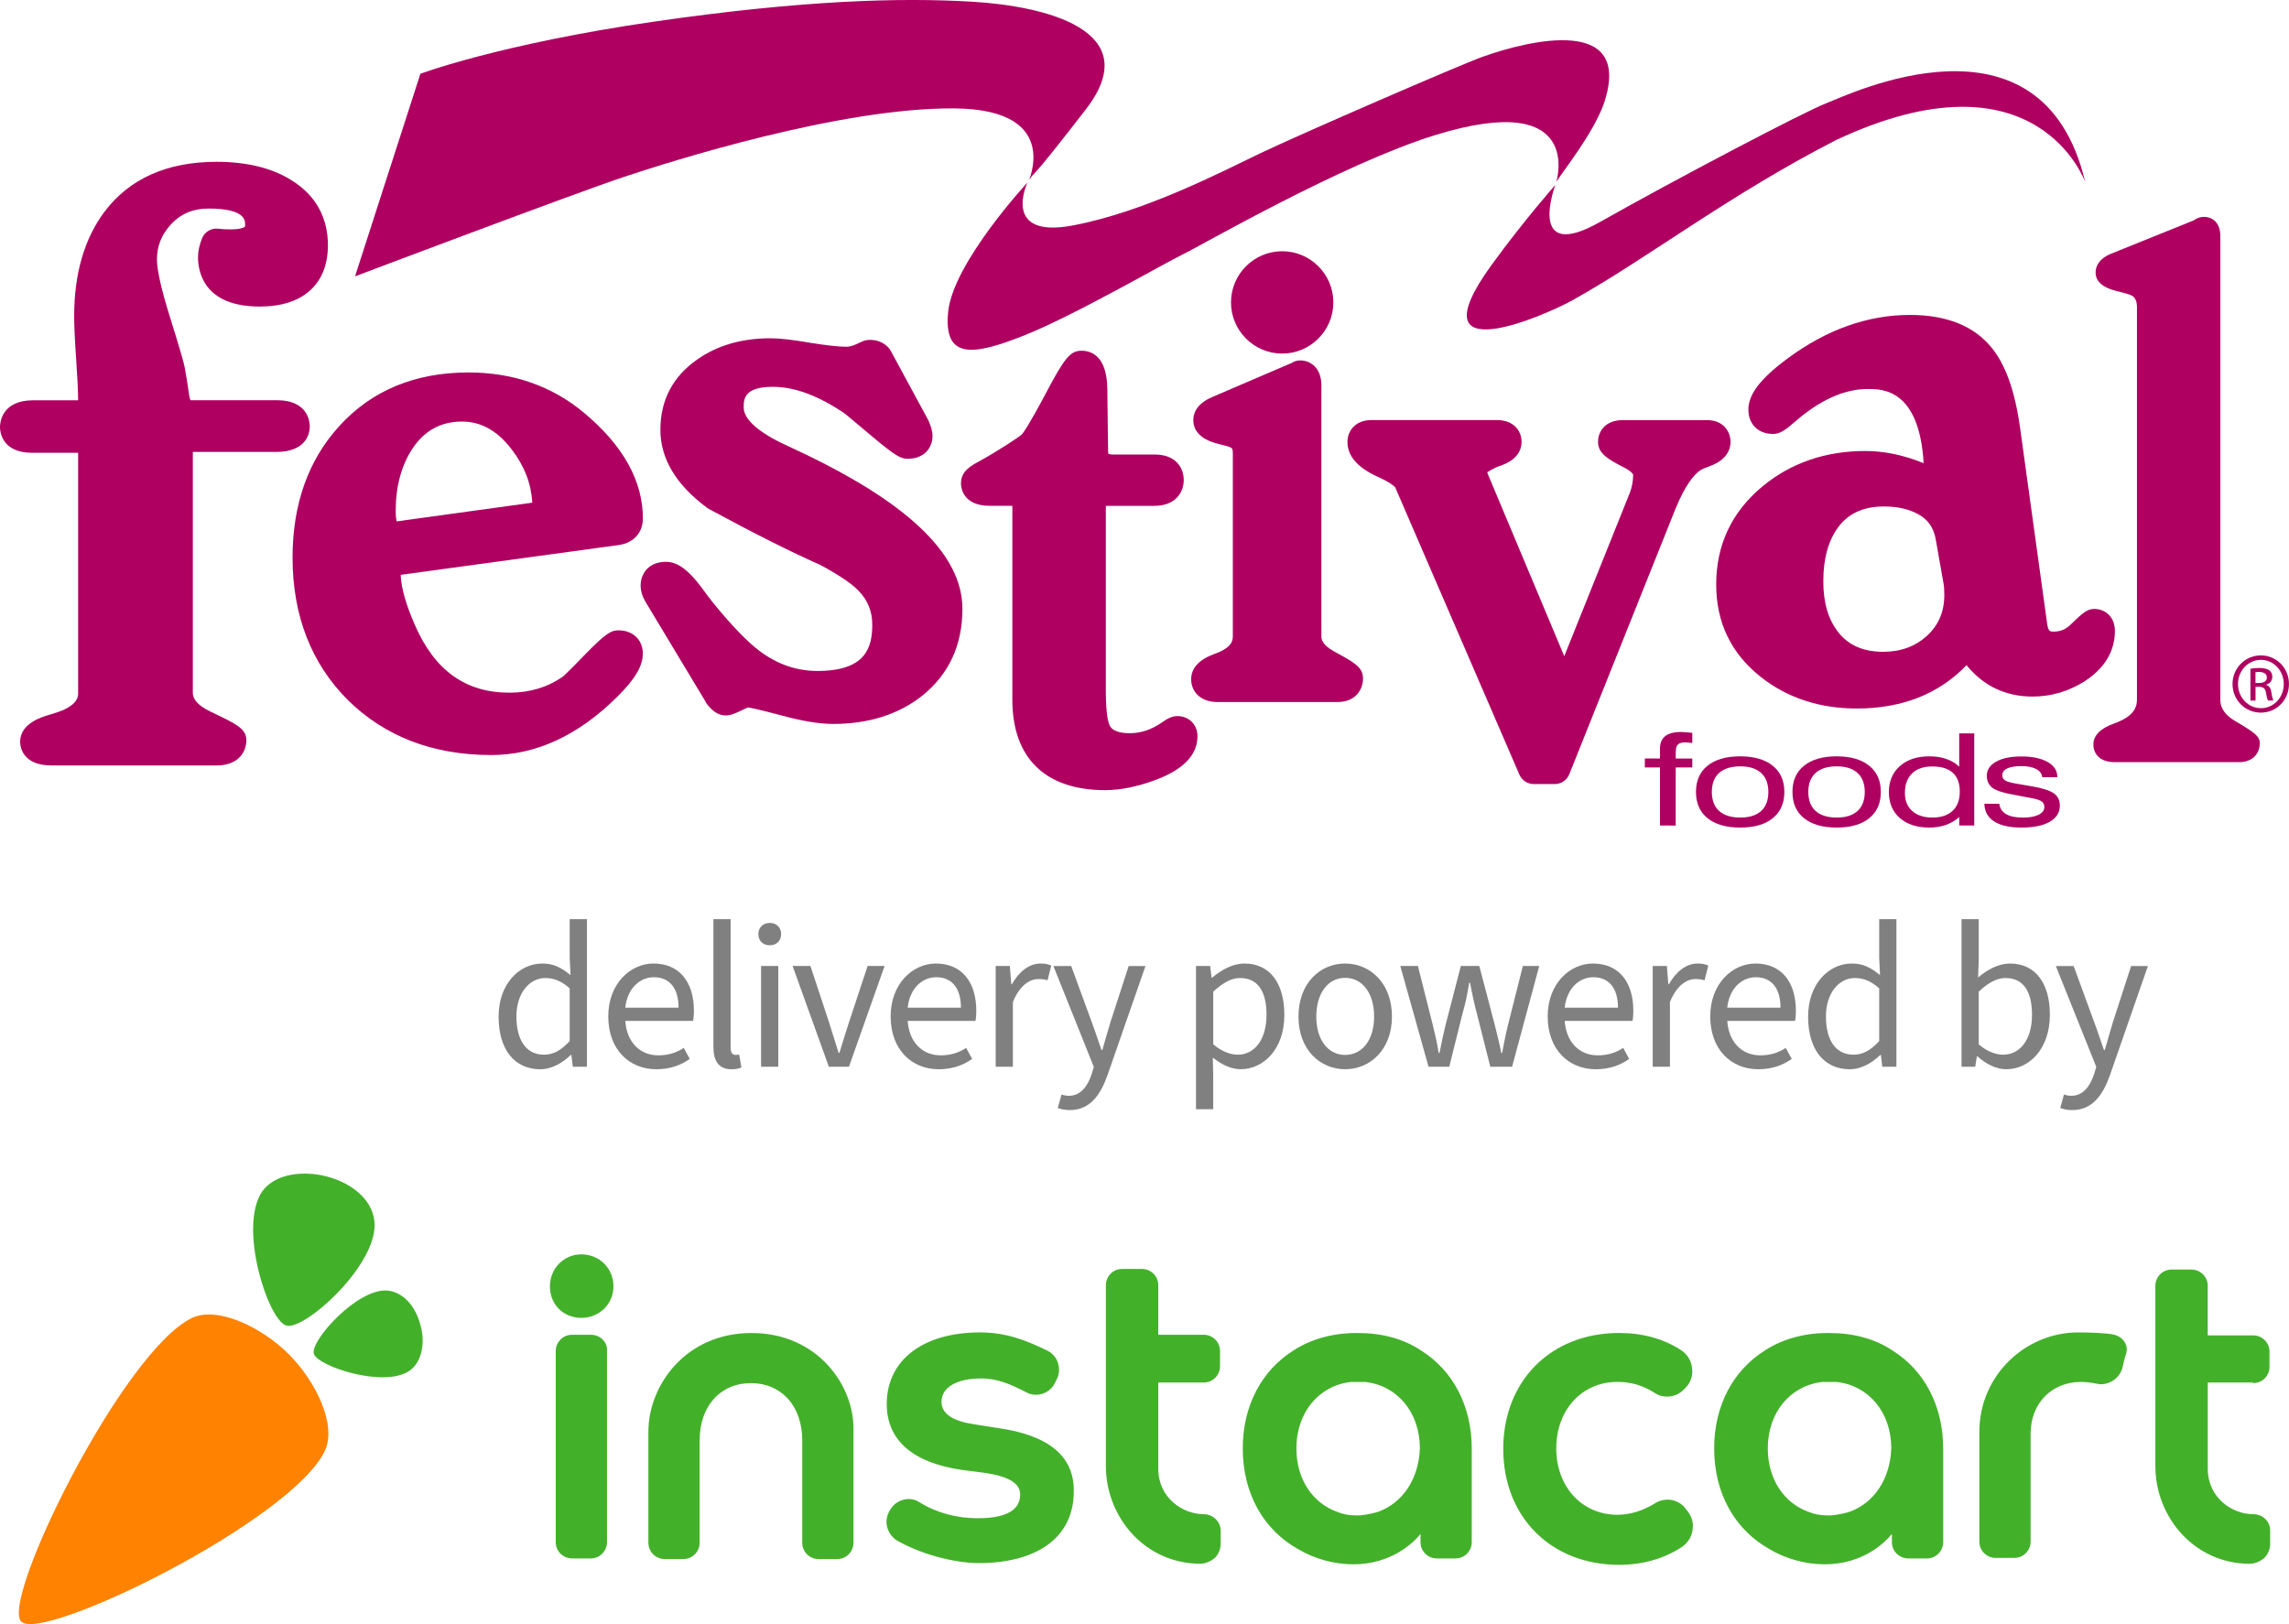<?xml version="1.0" encoding="utf-8"?>
<svg version="1.1" id="Layer_1" xmlns="http://www.w3.org/2000/svg" xmlns:xlink="http://www.w3.org/1999/xlink" x="0px" y="0px"
	 viewBox="0 0 601.13 426.59" style="enable-background:new 0 0 601.13 426.59;" xml:space="preserve">
<style type="text/css">
	.st0{fill:#808080;}
	.st1{fill-rule:evenodd;clip-rule:evenodd;fill:#AF0061;}
	.st2{fill:#AF0061;}
	.st3{fill-rule:evenodd;clip-rule:evenodd;fill:#FF8200;}
	.st4{fill-rule:evenodd;clip-rule:evenodd;fill:#43B02A;}
	.st5{fill:#43B02A;}
</style>
<g>
	<path class="st0" d="M130.94,267.02c0-8.6,5.44-13.94,11.49-13.94c3.05,0,5.06,1.14,7.4,3.05l-0.22-4.52v-10.18h4.52v38.76h-3.7
		l-0.38-3.1h-0.16c-2.07,2.01-4.9,3.76-8,3.76C135.24,280.85,130.94,275.84,130.94,267.02z M149.61,273.44v-13.83
		c-2.23-2.01-4.25-2.72-6.42-2.72c-4.19,0-7.57,4.03-7.57,10.07c0,6.32,2.61,10.07,7.24,10.07
		C145.31,277.04,147.43,275.84,149.61,273.44z"/>
	<path class="st0" d="M159.74,266.96c0-8.6,5.83-13.88,11.87-13.88c6.75,0,10.62,4.79,10.62,12.41c0,0.98-0.05,1.8-0.22,2.67h-17.8
		c0.38,5.44,3.7,9.04,8.71,9.04c2.56,0,4.79-0.71,6.64-1.96l1.58,2.89c-2.29,1.63-5.12,2.72-8.77,2.72
		C165.29,280.85,159.74,275.73,159.74,266.96z M178.2,264.68c0-5.23-2.45-8-6.48-8c-3.7,0-6.97,2.94-7.51,8H178.2z"/>
	<path class="st0" d="M187.35,274.86v-33.43h4.52v33.75c0,1.42,0.6,1.91,1.31,1.91c0.27,0,0.49,0,0.93-0.11l0.6,3.38
		c-0.65,0.33-1.47,0.49-2.61,0.49C188.71,280.85,187.35,278.67,187.35,274.86z"/>
	<path class="st0" d="M199.16,245.35c0-1.74,1.25-2.94,2.99-2.94s2.99,1.2,2.99,2.94c0,1.8-1.25,2.94-2.99,2.94
		S199.16,247.15,199.16,245.35z M199.87,253.73h4.52v26.46h-4.52V253.73z"/>
	<path class="st0" d="M208.15,253.73h4.68l4.95,14.97c0.82,2.61,1.63,5.28,2.45,7.84h0.22c0.76-2.56,1.63-5.23,2.45-7.84l4.95-14.97
		h4.46l-9.36,26.46h-5.28L208.15,253.73z"/>
	<path class="st0" d="M233.9,266.96c0-8.6,5.83-13.88,11.87-13.88c6.75,0,10.62,4.79,10.62,12.41c0,0.98-0.05,1.8-0.22,2.67h-17.8
		c0.38,5.44,3.7,9.04,8.71,9.04c2.56,0,4.79-0.71,6.64-1.96l1.58,2.89c-2.29,1.63-5.12,2.72-8.77,2.72
		C239.45,280.85,233.9,275.73,233.9,266.96z M252.36,264.68c0-5.23-2.45-8-6.48-8c-3.7,0-6.97,2.94-7.51,8H252.36z"/>
	<path class="st0" d="M261.5,253.73h3.7l0.38,4.79h0.16c1.85-3.32,4.57-5.44,7.51-5.44c1.2,0,2.01,0.16,2.83,0.54l-0.98,3.87
		c-0.76-0.22-1.36-0.33-2.4-0.33c-2.23,0-4.9,1.58-6.7,6.04v16.99h-4.52V253.73z"/>
	<path class="st0" d="M277.79,291.03l0.98-3.54c0.65,0.22,1.31,0.33,1.96,0.33c2.94,0,4.85-2.34,5.93-5.61l0.6-1.96l-10.62-26.51
		h4.68l5.34,14.59c0.87,2.29,1.74,5.01,2.61,7.46h0.22c0.71-2.4,1.47-5.12,2.18-7.46l4.74-14.59h4.41l-9.96,28.64
		c-1.85,5.23-4.63,9.2-9.91,9.2C279.69,291.57,278.66,291.35,277.79,291.03z"/>
	<path class="st0" d="M314.1,253.73h3.7l0.38,3.05h0.16c2.4-2.01,5.39-3.7,8.44-3.7c6.81,0,10.51,5.28,10.51,13.5
		c0,8.98-5.44,14.26-11.49,14.26c-2.4,0-4.9-1.14-7.3-3.05l0.11,4.63v8.93h-4.52V253.73z M332.61,266.58c0-5.83-2.01-9.69-6.97-9.69
		c-2.23,0-4.46,1.2-7.02,3.59v13.83c2.4,2.01,4.68,2.72,6.42,2.72C329.4,277.04,332.61,273.12,332.61,266.58z"/>
	<path class="st0" d="M341,267.02c0-8.87,5.77-13.94,12.25-13.94c6.48,0,12.3,5.06,12.3,13.94c0,8.77-5.83,13.83-12.3,13.83
		C346.77,280.85,341,275.78,341,267.02z M360.87,267.02c0-6.1-3.05-10.18-7.62-10.18c-4.52,0-7.57,4.08-7.57,10.18
		c0,6.04,3.05,10.07,7.57,10.07C357.82,277.09,360.87,273.06,360.87,267.02z"/>
	<path class="st0" d="M367.74,253.73h4.63l3.87,15.35c0.6,2.4,1.14,4.68,1.58,7.51h0.22c0.54-2.83,1.03-5.12,1.63-7.51l3.97-15.35
		h4.85l4.03,15.35c0.6,2.4,1.2,4.68,1.74,7.51h0.22c0.54-2.83,0.98-5.12,1.58-7.51l3.87-15.35h4.3l-7.13,26.46h-5.72l-3.59-14.21
		c-0.65-2.45-1.14-4.74-1.74-7.84h-0.22c-0.49,3.1-0.98,5.44-1.69,7.84l-3.54,14.21h-5.44L367.74,253.73z"/>
	<path class="st0" d="M406.45,266.96c0-8.6,5.83-13.88,11.87-13.88c6.75,0,10.62,4.79,10.62,12.41c0,0.98-0.05,1.8-0.22,2.67h-17.8
		c0.38,5.44,3.7,9.04,8.71,9.04c2.56,0,4.79-0.71,6.64-1.96l1.58,2.89c-2.29,1.63-5.12,2.72-8.77,2.72
		C412,280.85,406.45,275.73,406.45,266.96z M424.91,264.68c0-5.23-2.45-8-6.48-8c-3.7,0-6.97,2.94-7.51,8H424.91z"/>
	<path class="st0" d="M434.05,253.73h3.7l0.38,4.79h0.16c1.85-3.32,4.57-5.44,7.51-5.44c1.2,0,2.01,0.16,2.83,0.54l-0.98,3.87
		c-0.76-0.22-1.36-0.33-2.4-0.33c-2.23,0-4.9,1.58-6.7,6.04v16.99h-4.52V253.73z"/>
	<path class="st0" d="M449.14,266.96c0-8.6,5.83-13.88,11.87-13.88c6.75,0,10.62,4.79,10.62,12.41c0,0.98-0.05,1.8-0.22,2.67h-17.8
		c0.38,5.44,3.7,9.04,8.71,9.04c2.56,0,4.79-0.71,6.64-1.96l1.58,2.89c-2.29,1.63-5.12,2.72-8.77,2.72
		C454.69,280.85,449.14,275.73,449.14,266.96z M467.59,264.68c0-5.23-2.45-8-6.48-8c-3.7,0-6.97,2.94-7.51,8H467.59z"/>
	<path class="st0" d="M474.84,267.02c0-8.6,5.44-13.94,11.49-13.94c3.05,0,5.06,1.14,7.4,3.05l-0.22-4.52v-10.18h4.52v38.76h-3.7
		l-0.38-3.1h-0.16c-2.07,2.01-4.9,3.76-8,3.76C479.14,280.85,474.84,275.84,474.84,267.02z M493.51,273.44v-13.83
		c-2.23-2.01-4.25-2.72-6.42-2.72c-4.19,0-7.57,4.03-7.57,10.07c0,6.32,2.61,10.07,7.24,10.07
		C489.21,277.04,491.33,275.84,493.51,273.44z"/>
	<path class="st0" d="M519.32,277.47h-0.16l-0.44,2.72h-3.59v-38.76h4.52v10.56l-0.16,4.74c2.45-2.07,5.39-3.65,8.33-3.65
		c6.81,0,10.51,5.28,10.51,13.45c0,9.04-5.44,14.32-11.49,14.32C524.39,280.85,521.66,279.59,519.32,277.47z M533.64,266.58
		c0-5.83-2.01-9.69-6.97-9.69c-2.23,0-4.52,1.2-7.02,3.59v13.83c2.29,2.01,4.68,2.72,6.42,2.72
		C530.43,277.04,533.64,273.12,533.64,266.58z"/>
	<path class="st0" d="M541.05,291.03l0.98-3.54c0.65,0.22,1.31,0.33,1.96,0.33c2.94,0,4.85-2.34,5.93-5.61l0.6-1.96l-10.62-26.51
		h4.68l5.34,14.59c0.87,2.29,1.74,5.01,2.61,7.46h0.22c0.71-2.4,1.47-5.12,2.18-7.46l4.74-14.59h4.41l-9.96,28.64
		c-1.85,5.23-4.63,9.2-9.91,9.2C542.95,291.57,541.92,291.35,541.05,291.03z"/>
</g>
<g>
	<g>
		<g>
			<path class="st1" d="M207.79,117.57c0.02,0-1.57-0.74-1.57-0.74c-7.04-3.26-10.91-6.73-10.91-9.77c0-2.18,0-5.46,7.69-5.46
				c5.64,0,11.94,2.33,18.73,6.94c0.13,0.1,1.2,0.93,7.19,6c6.49,5.44,7.74,5.96,9.44,5.96c4.51,0,6.53-3.01,6.53-6
				c0-1.09-0.3-2.28-0.97-3.84c-0.05-0.12-0.1-0.23-0.16-0.34l-9.77-18.05c-0.04-0.08-0.09-0.15-0.13-0.23
				c-0.65-1.03-2.23-2.77-5.49-2.77c-0.05,0-0.1,0-0.15,0c-0.93,0.03-1.74,0.35-2.74,0.86c-1.23,0.62-2.33,0.95-3.16,0.95
				c-1.97,0-5.11-0.34-9.34-1.01c-4.7-0.82-8.22-1.22-10.73-1.22c-7.5,0.01-13.97,1.9-19.24,5.64c-6.36,4.47-9.58,10.67-9.58,18.41
				c0,7.58,4.13,14.47,12.28,20.49c0.15,0.12,0.31,0.22,0.48,0.31c11.81,6.4,21.61,11.32,29.13,14.63
				c6.02,3.22,8.77,5.42,10.02,6.71c2.52,2.53,3.73,5.47,3.73,9.04c0,6.01-1.71,12.15-14.38,12.15c-5.45,0-10.39-1.68-15.09-5.15
				c-3.3-2.45-7.48-6.78-12.42-12.87c-0.8-1-1.76-2.26-2.83-3.75c-3.52-4.77-6.43-6.89-9.47-6.89c-4.59,0.01-6.64,3.13-6.64,6.21
				c0,1.5,0.48,3,1.46,4.59c-0.03-0.04,14.36,23.87,15.59,25.92l0.02,0.05c0.14,0.3,0.33,0.58,0.54,0.84
				c1.06,1.28,2.57,2.74,4.74,2.74c1.14-0.01,2.3-0.4,4.48-1.49c0.8-0.41,1.24-0.55,1.43-0.61c0.57,0.08,2.46,0.43,8.21,1.96
				c5.76,1.59,10.38,2.37,14.11,2.37c9.34-0.01,17.23-2.52,23.46-7.48c6.95-5.63,10.47-13.27,10.47-22.74
				C252.74,145.39,238.03,131.53,207.79,117.57z"/>
			<path class="st1" d="M454.47,116.08c-0.01-2.76-1.93-5.73-6.14-5.73h-22.21c-4.46,0.01-6.45,2.88-6.45,5.73
				c0,3.01,2.59,4.54,6.84,6.72c1.96,0.99,2.38,1.77,2.38,1.88c0,1.74-0.31,3.36-0.94,4.93c0.01-0.01-11.42,28.46-17.15,42.75
				c-6.47-15.42-20.1-47.92-20.09-47.88c-0.11-0.29-0.12-0.42-0.12-0.42c0-0.02,0-0.02,0-0.04c1.6-0.98,2.51-1.36,2.93-1.51
				c5.01-1.57,6.07-4.37,6.07-6.44c0-2.86-2.01-5.73-6.45-5.73H360.1c-4.29,0.01-6.24,2.98-6.24,5.73c0,3.64,2.59,6.68,7.7,9.04
				c3.74,1.68,4.68,2.69,4.84,2.88c1.45,3.35,32.63,75.49,32.63,75.49c0.65,1.5,2.13,2.46,3.76,2.46h5.52
				c1.68,0,3.18-1.02,3.81-2.57l27.84-69.61c2.72-6.7,5.11-9.28,6.62-10.27c0.08-0.05,0.61-0.39,2.34-1.01
				C453.75,120.75,454.47,117.73,454.47,116.08z"/>
			<path class="st1" d="M50.64,118.73c0.11-0.01,0.25-0.02,0.42-0.02h21.42c8.23,0,8.87-5.16,8.87-6.74
				c-0.01-1.15-0.44-6.85-8.61-6.85H50.01c-0.13-0.32-0.31-0.92-0.43-1.98c-0.38-2.69-0.73-4.84-1.08-6.67
				c-0.19-0.98-0.86-3.62-4.5-15.25c-2.29-7.61-2.78-11.31-2.78-13.07c0-3.48,1.17-6.46,3.57-9.09c2.59-2.89,5.86-4.28,10.01-4.28
				c9.58,0,9.58,3.1,9.58,4.27c0,0.31-0.05,0.47-0.07,0.5c-0.11,0.15-1.07,0.7-3.71,0.7c-1.28,0-2.35-0.06-3.18-0.17
				c-1.86-0.26-3.66,0.78-4.36,2.52C52.35,64.4,52,66.01,52,67.53c0,3.91,1.58,12.99,16.22,12.99c11.38,0,17.9-5.89,17.9-16.16
				c-0.01-7.23-3.26-13.08-9.41-16.91c-5.08-3.27-11.77-4.95-19.84-4.95c-13.01,0-22.92,4.44-29.47,13.17
				c-5.25,7.05-7.92,16.24-7.92,27.32c0,2.58,0.18,6.45,0.53,11.5c0.33,4.73,0.5,8.31,0.51,10.65H8.74
				C0.42,105.14,0,111.01,0,112.19c0,1.12,0.41,6.74,8.48,6.74h12c0.02,0,0.02,0,0.04,0v63.1c0,0.83,0,2.8-4.22,4.6
				c-0.47,0.19-1.49,0.56-3.32,1.11c-1.87,0.54-7.69,2.22-7.69,7.1c0,1.03,0.4,6.21,8.22,6.21h43.35c5.52,0,7.67-3.26,7.83-6.31
				c0-0.09,0.01-0.17,0.01-0.26c-0.03-3.08-2.4-4.21-9.42-7.56c-3.07-1.49-4.64-3.14-4.64-4.88v-63.28
				C50.63,118.74,50.64,118.74,50.64,118.73z"/>
			<path class="st1" d="M162.42,165.56c-1.95,0-3.41,0.87-8.7,6.27c-4.77,4.95-5.81,5.82-5.97,5.94c-4.04,2.79-8.64,4.17-14,4.17
				c-11.48,0-19.6-5.82-24.81-17.81c-2.34-5.34-3.58-9.73-3.72-13.12c0.14-0.03,0.29-0.06,0.49-0.09c0.03,0,56.85-7.77,56.91-7.78
				c3.83-0.59,6.21-3.26,6.21-6.98c0-9.85-5.2-19.17-15.44-27.72c-8.42-7.04-18.63-10.61-30.35-10.61
				c-14.03,0-25.44,4.73-33.91,14.05c-8.16,8.92-12.3,20.56-12.3,34.57c0,15.2,4.89,27.8,14.54,37.45
				c9.73,9.58,22.39,14.42,37.65,14.42c11.72,0,22.83-5.14,33.03-15.26c4.68-4.6,6.77-8.12,6.77-11.41
				C168.81,168.06,166.18,165.56,162.42,165.56 M104.15,136.95c-0.11-0.53-0.23-1.41-0.23-2.8c0-6.43,1.5-11.96,4.47-16.43
				c3.18-4.69,7.43-6.99,12.97-6.99c5,0,9.27,2.4,13.03,7.33c3.34,4.35,5.1,8.93,5.4,13.97L104.15,136.95z"/>
			<path class="st1" d="M555.41,165.77c0-4-2.8-5.83-5.4-5.83c-1.92,0.03-2.97,0.96-6.31,4.19c-1.25,1.21-2.65,1.77-4.41,1.77
				c-0.87,0-1.4,0-1.69-2.18c-0.01-0.03-7.05-51.04-7.05-51.04c-1.34-9.8-3.79-16.77-7.48-21.31c-4.62-5.74-11.85-8.65-21.48-8.65
				c-11.1,0-21.91,3.85-32.12,11.42c-7.13,5.26-10.32,9.42-10.32,13.47c0,3.81,2.6,6.37,6.47,6.37c1.77,0,3.16-0.94,5.6-3.06
				c6.6-5.81,13.08-8.75,19.32-8.75c3.79,0,13.5,0.01,14.64,19.49c-5.21-2.12-10.33-3.2-15.29-3.2c-10.39,0-19.43,3.08-26.86,9.15
				c-8.19,6.72-12.33,15.43-12.33,25.92c0,9.94,3.91,18.08,11.62,24.21c6.99,5.55,15.51,8.36,25.29,8.36
				c11.93,0,21.6-3.84,28.84-11.39c4.35,5.41,10.24,8.25,17.31,8.25c4.88,0,9.48-1.35,13.67-4
				C554.03,174.73,555.41,169.45,555.41,165.77 M478.83,152.65c0-5.92,1.33-10.71,3.95-14.23c2.73-3.63,6.66-5.39,11.99-5.39
				c3.99,0,7.31,0.86,9.86,2.56c2.08,1.44,3.29,3.43,3.76,6.26c0,0.04,2.07,11.74,2.07,11.74c0.06,0.32,0.15,1.08,0.15,2.64
				c0,4.42-1.49,7.93-4.53,10.75c-3.12,2.83-6.9,4.22-11.52,4.22c-5.17,0-9.02-1.66-11.75-5.08
				C480.13,162.75,478.83,158.33,478.83,152.65z"/>
			<path class="st1" d="M586.92,189.34c-3.42-2.06-3.82-4.15-3.82-5.53V61.99c0-3.72-2.29-5.03-4.26-5.03c-1,0-1.92,0.32-2.72,0.92
				l-21.76,8.78c-3.32,1.39-4.02,3.45-4.02,4.93c0,3.46,4.17,4.51,5.54,4.86c2.32,0.56,3.16,0.84,3.44,0.95
				c0.99,0.38,1.88,1.03,1.88,3.31v103.1c0,1.42-0.39,3.51-3.77,5.26c-0.63,0.35-1.42,0.68-2.37,1.02c-3.52,1.27-5.3,3.11-5.3,5.46
				c0,2.24,1.48,4.64,5.62,4.64h32.58c3.91,0,5.41-2.49,5.51-4.81C593.48,193.41,592.32,192.54,586.92,189.34z"/>
			<path class="st1" d="M309.19,188.09c-1.46,0.01-2.68,0.69-4.19,1.76c-2.65,1.82-5.39,2.73-8.3,2.73c-4.31,0-5.05-1.55-5.29-2.06
				c-0.26-0.52-1-2.5-1-9.02v-48.63h12.68c5.75,0,7.78-3.66,7.78-6.79c0-3.09-1.99-6.69-7.58-6.69H292.4
				c-0.76,0-1.16-0.11-1.31-0.18c-0.03-0.09-0.08-0.3-0.09-0.71c0,0.03-0.2-16.54-0.2-16.54c-0.15-8.56-4.31-9.84-6.78-9.84
				c-2.93,0.02-4.42,1.8-9.41,11.27c-4.55,8.58-5.88,10.28-6.17,10.61c-0.01,0.01-0.04,0.05-0.08,0.08
				c-0.18,0.18-1.37,1.2-7.44,4.91c-1.45,0.9-2.63,1.55-3.59,2.07c-2.44,1.33-4.96,2.69-4.96,5.91c0,0.99,0.37,5.89,7.59,5.89h5.9
				v50.92c0,15.32,8.65,23.76,24.36,23.76c4.07,0,8.59-0.93,13.43-2.75c7.19-2.72,10.83-6.56,10.83-11.42
				C314.47,190.32,312.25,188.09,309.19,188.09z"/>
			<path class="st1" d="M350.31,171.08c-3.29-1.81-3.29-3.38-3.29-3.98v-65.92c-0.01-4.51-2.81-6.52-5.6-6.52
				c-0.89,0-1.72,0.3-2.41,0.8c-0.11,0.03-0.22,0.05-0.33,0.1l-20.48,8.79c-3.98,1.76-4.82,4.23-4.82,6c0,2.1,1.12,4.88,6.47,6.22
				c2.28,0.55,2.96,0.8,3.11,0.86c0.47,0.18,0.8,0.31,0.8,1.62v48.06c0,1.14-0.33,2.48-2.77,3.77c-0.39,0.22-1,0.51-2.07,0.89
				c-4.06,1.47-6.1,3.71-6.1,6.67c0,2.97,2.16,5.96,6.99,5.96h31.42c4.64,0,6.72-3.13,6.72-6.24
				C357.91,175.22,355.69,174.01,350.31,171.08"/>
			<path class="st1" d="M336.72,92.87c7.41,0,13.44-6.03,13.44-13.44c0-7.41-6.03-13.44-13.44-13.44c-7.41,0-13.44,6.03-13.44,13.44
				C323.28,86.84,329.31,92.87,336.72,92.87z"/>
		</g>
		<g>
			<path class="st2" d="M110.4,19.38c0,0,20.9-7.85,61.57-13.73c38.78-5.6,64.4-6.33,83.38-5.2s45.87,7.46,29.83,28.25
				c-16.04,20.79-13.11,15.82-14.69,18.3c-1.58,2.48,9.94-18.3-19.88-18.53c-29.83-0.23-74.12,13.78-87,18.08
				c-12.75,4.25-70.37,26.03-70.37,26.03L110.4,19.38z"/>
			<path class="st2" d="M269.82,47.95c0,0-7.01,14.87,11.96,11.26c18.99-3.61,38.87-14.01,49.26-18.98
				c10.39-4.97,52.31-23.17,58.3-25.31c11.89-4.25,39.93-11.25,31.8,12.47c-2.88,7.83-10.46,17.28-12.43,20.37
				c0,0,7.6-24.45-31.8-12.28c-24.58,7.6-62.35,29.5-66.43,31.41c-4.29,2.03-28.47,16.04-41.58,21.24
				c-13.11,5.19-21.24,6.55-19.88-6.33C250.38,68.92,269.82,47.95,269.82,47.95z"/>
			<path class="st2" d="M408.45,48.58c0,0-7.77,20.77,11.75,9.72c19.81-11.21,54-29.15,59.43-31.19
				c5.42-2.03,56.67-27.2,67.99,20.74c0,0-12.63-35.88-65.51-11.03c-28.47,14.61-49.95,31.42-69.39,42.17
				c-6.87,3.8-41.75,19.18-21-9.41C400.37,57.68,408.45,48.58,408.45,48.58z"/>
		</g>
	</g>
	<g>
		<path class="st2" d="M435.94,216.83v-15.25h-3.98v-2.35h3.98v-2.6c0-1.46,0.46-2.55,1.36-3.27c0.92-0.73,2.29-1.1,4.12-1.1
			c0.29,0,0.65,0.02,1.09,0.05c0.44,0.03,1.08,0.09,1.92,0.18v2.66c-0.44-0.05-0.81-0.09-1.11-0.11c-0.28-0.03-0.52-0.05-0.7-0.05
			c-0.95,0-1.62,0.19-1.99,0.58c-0.38,0.38-0.56,1.11-0.56,2.18v1.48h4.36v2.35h-4.36v15.25H435.94L435.94,216.83z"/>
		<path class="st1" d="M449.56,208.01c0,2.18,0.64,3.85,1.92,5.01c1.3,1.15,3.14,1.72,5.55,1.72c2.38,0,4.2-0.57,5.47-1.72
			c1.27-1.16,1.9-2.83,1.9-5.01c0-2.17-0.63-3.83-1.9-4.98c-1.27-1.16-3.09-1.74-5.47-1.74c-2.41,0-4.26,0.58-5.55,1.73
			C450.2,204.17,449.56,205.83,449.56,208.01L449.56,208.01z M445.39,208.01c0-2.95,1.01-5.24,3.03-6.88
			c2.03-1.64,4.88-2.47,8.55-2.47c3.68,0,6.54,0.82,8.58,2.47c2.03,1.63,3.05,3.93,3.05,6.88c0,2.96-1.02,5.26-3.05,6.9
			c-2.02,1.64-4.87,2.46-8.53,2.46c-3.69,0-6.54-0.82-8.58-2.45C446.41,213.29,445.39,210.98,445.39,208.01L445.39,208.01z"/>
		<path class="st1" d="M474.89,208.01c0,2.18,0.64,3.85,1.92,5.01c1.3,1.15,3.15,1.72,5.54,1.72c2.38,0,4.21-0.57,5.47-1.72
			c1.26-1.16,1.9-2.83,1.9-5.01c0-2.17-0.64-3.83-1.9-4.98c-1.27-1.16-3.09-1.74-5.47-1.74c-2.41,0-4.26,0.58-5.54,1.73
			C475.53,204.17,474.89,205.83,474.89,208.01L474.89,208.01z M470.73,208.01c0-2.95,1.01-5.24,3.03-6.88
			c2.04-1.64,4.89-2.47,8.55-2.47c3.68,0,6.53,0.82,8.57,2.47c2.04,1.63,3.06,3.93,3.06,6.88c0,2.96-1.02,5.26-3.06,6.9
			c-2.02,1.64-4.86,2.46-8.53,2.46c-3.68,0-6.54-0.82-8.57-2.45C471.74,213.29,470.73,210.98,470.73,208.01L470.73,208.01z"/>
		<path class="st1" d="M514.67,207.91c0-2.18-0.61-3.82-1.83-4.93c-1.21-1.11-3-1.66-5.38-1.66c-2.3,0-4.07,0.61-5.32,1.82
			c-1.25,1.21-1.88,2.92-1.88,5.15c0,2.01,0.64,3.58,1.92,4.73c1.3,1.15,3.07,1.72,5.31,1.72c2.28,0,4.04-0.59,5.3-1.77
			C514.05,211.79,514.67,210.1,514.67,207.91L514.67,207.91z M518.47,192.63v24.2h-3.94v-2.22c-1.04,0.92-2.22,1.61-3.53,2.07
			c-1.31,0.46-2.75,0.69-4.34,0.69c-3.23,0-5.81-0.84-7.74-2.51c-1.91-1.69-2.87-3.95-2.87-6.78c0-2.88,0.97-5.17,2.89-6.86
			c1.93-1.71,4.51-2.56,7.71-2.56c1.69,0,3.18,0.23,4.48,0.69c1.31,0.45,2.44,1.13,3.39,2.04v-8.76H518.47L518.47,192.63z"/>
		<path class="st2" d="M521.13,211.12h3.92c0.15,1.19,0.74,2.09,1.76,2.71c1.05,0.61,2.51,0.92,4.42,0.92
			c1.74,0,3.13-0.24,4.14-0.74c1.01-0.5,1.51-1.19,1.51-2.06c0-0.64-0.26-1.14-0.77-1.48c-0.5-0.35-1.48-0.65-2.94-0.9l-4.54-0.86
			c-2.56-0.45-4.35-1.04-5.37-1.77c-0.99-0.75-1.49-1.81-1.49-3.17c0-1.56,0.81-2.79,2.42-3.7c1.63-0.92,3.85-1.38,6.68-1.38
			c2.88,0,5.17,0.49,6.87,1.46c1.71,0.97,2.55,2.28,2.55,3.93v0.07h-3.96c-0.09-0.93-0.62-1.65-1.58-2.15
			c-0.95-0.51-2.24-0.77-3.89-0.77c-1.65,0-2.9,0.21-3.76,0.62c-0.85,0.42-1.27,1.02-1.27,1.82c0,0.57,0.27,1.02,0.79,1.35
			c0.55,0.31,1.55,0.6,3.01,0.84l3.94,0.67c2.81,0.48,4.74,1.1,5.79,1.85c1.06,0.75,1.59,1.82,1.59,3.21c0,1.83-0.89,3.26-2.67,4.27
			c-1.77,1.01-4.24,1.51-7.41,1.51c-3.11,0-5.5-0.54-7.17-1.61C522.03,214.69,521.18,213.14,521.13,211.12L521.13,211.12z"/>
	</g>
	<g>
		<path class="st2" d="M593.76,172.15c4.09,0,7.36,3.33,7.36,7.5c0,4.23-3.27,7.53-7.39,7.53c-4.1,0-7.43-3.3-7.43-7.53
			c0-4.16,3.33-7.5,7.43-7.5H593.76z M593.73,173.32c-3.3,0-6,2.83-6,6.33c0,3.56,2.7,6.36,6.03,6.36c3.33,0.03,6-2.8,6-6.33
			c0-3.53-2.66-6.36-6-6.36H593.73z M592.33,184.01H591v-8.36c0.7-0.1,1.37-0.2,2.37-0.2c1.27,0,2.1,0.27,2.6,0.63
			c0.5,0.36,0.77,0.93,0.77,1.73c0,1.1-0.73,1.77-1.63,2.03v0.06c0.73,0.14,1.23,0.8,1.4,2.03c0.2,1.3,0.4,1.8,0.53,2.07h-1.4
			c-0.2-0.27-0.4-1.03-0.57-2.13c-0.2-1.07-0.73-1.47-1.8-1.47h-0.93V184.01z M592.33,179.39h0.96c1.1,0,2.03-0.4,2.03-1.43
			c0-0.73-0.53-1.47-2.03-1.47c-0.43,0-0.73,0.04-0.96,0.07V179.39z"/>
	</g>
</g>
<g>
	<g transform="matrix(1.164 0 0 1.164 47.481 25.431)">
		<path class="st3" d="M24.35,283.72c6.05,6.05,10.91,15.91,8.15,21.82c-7.49,15.78-63.76,43.38-68.5,38.52
			c-4.73-4.73,22.88-61,38.52-68.5C8.31,272.81,18.3,277.67,24.35,283.72z"/>
		<path class="st4" d="M54.06,277.15c-0.92-3.68-3.42-7.23-7.23-7.76c-6.84-0.79-17.62,11.31-16.83,14.2
			c0.79,2.89,16.04,7.89,21.69,3.81C54.59,285.3,55.12,280.7,54.06,277.15z M32.9,243.62c5.13,1.31,10.25,4.86,10.78,10.12
			c1.05,9.6-15.78,24.72-19.85,23.53c-4.08-1.05-11.04-22.35-5.39-30.37C21.46,242.84,27.9,242.31,32.9,243.62z"/>
	</g>
	<path class="st5" d="M261.95,375.07l-5.82-0.92c-5.51-0.77-8.88-2.6-8.88-5.97c0-3.83,4.13-6.12,10.41-6.12
		c4.44,0,7.96,1.68,11.32,3.37l0.61,0.31c0.77,0.46,1.68,0.61,2.45,0.61c1.99,0,3.98-1.07,4.9-2.91l0.46-0.92
		c0.77-1.38,0.92-2.91,0.46-4.44c-0.46-1.53-1.53-2.75-2.91-3.37c-5.05-2.45-10.41-4.74-17.6-4.74c-14.84,0-24.48,7.19-24.48,18.82
		c0,9.49,6.89,15.46,19.74,17.29l5.97,0.77c6.27,0.92,9.33,2.75,9.33,5.66c0,2.75-1.53,6.27-11.17,6.27
		c-5.36,0-10.71-1.38-15.15-4.13c-0.92-0.61-1.84-0.92-2.91-0.92c-1.99,0-3.83,1.07-4.74,2.6l-0.31,0.46
		c-0.77,1.38-1.07,2.91-0.61,4.44c0.46,1.53,1.38,2.75,2.75,3.52c7.65,4.28,16.53,5.82,21.12,5.82c15.46,0,25.1-6.73,25.1-18.82
		C282.15,382.42,275.26,376.91,261.95,375.07z M442.37,395.88c-1.07-1.22-2.75-1.99-4.44-1.99c-1.07,0-2.3,0.31-3.21,0.92
		c-3.21,1.99-6.58,3.06-9.95,3.06c-9.33,0-16.07-7.35-16.07-17.45c0-10.1,6.73-17.45,16.07-17.45c3.52,0,6.73,0.92,9.79,2.91
		c2.3,1.53,5.66,1.22,7.65-0.92l0.46-0.46c1.38-1.38,1.99-3.37,1.68-5.2c-0.15-1.84-1.22-3.52-2.75-4.59
		c-4.59-3.06-10.25-4.59-16.37-4.59c-17.9,0-30.45,12.55-30.45,30.45c0,17.9,12.55,30.45,30.45,30.45c6.27,0,11.94-1.68,16.53-4.74
		c1.53-1.07,2.6-2.75,2.75-4.59c0.31-1.84-0.31-3.67-1.68-5.2L442.37,395.88z M152.68,329.47c-4.59,0-8.26,3.67-8.26,8.42
		s3.52,8.26,8.26,8.26c4.74,0,8.42-3.67,8.42-8.26C161.1,333.14,157.43,329.47,152.68,329.47z M155.13,350.59h-4.9
		c-2.45,0-4.28,1.99-4.28,4.28v50.19c0,2.45,1.99,4.28,4.28,4.28h4.9c2.45,0,4.28-1.99,4.28-4.28v-50.19
		C159.57,352.42,157.58,350.59,155.13,350.59z M316.12,397.72c-5.51,0-11.94-4.28-11.94-11.94v-22.65h11.94
		c2.45,0,4.28-1.99,4.28-4.28v-3.98c0-2.45-1.99-4.28-4.28-4.28h-11.94v-13.01c0-2.45-1.99-4.28-4.28-4.28h-5.2
		c-2.45,0-4.28,1.99-4.28,4.28v47.44c0,13.62,10.41,25.71,24.79,25.71c1.38,0,2.75-0.61,3.83-1.53c1.07-1.07,1.53-2.45,1.53-3.83
		V402C320.56,399.71,318.57,397.72,316.12,397.72L316.12,397.72z M197.37,350.13c-17.45,0-27.09,13.93-27.09,25.86v29.23
		c0,2.45,1.99,4.28,4.28,4.28h4.9c2.45,0,4.28-1.99,4.28-4.28v-26.93c0-9.03,5.51-15,13.47-15s13.47,5.97,13.47,15v26.93
		c0,2.45,1.99,4.28,4.28,4.28h4.9c2.45,0,4.28-1.99,4.28-4.28v-29.38C224.45,363.9,214.66,350.13,197.37,350.13z M555.31,350.59
		c-1.84-0.46-6.58-0.61-9.03-0.61h-0.61c-13.47,0-25.86,11.02-25.86,26.17v28.77c0,2.45,1.99,4.28,4.28,4.28h4.9
		c2.45,0,4.28-1.99,4.28-4.28V376.6c0-8.26,5.82-13.62,13.16-13.62c1.38,0,2.75,0.15,4.13,0.46c0.31,0,0.77,0.15,1.07,0.15
		c2.75,0,5.2-1.84,5.82-4.59c0.31-1.53,0.61-2.6,0.92-3.52c0.31-1.07,0.15-2.14-0.46-3.06C557.3,351.5,556.38,350.89,555.31,350.59
		L555.31,350.59z M591.73,363.29c2.45,0,4.28-1.99,4.28-4.28v-3.98c0-2.45-1.99-4.28-4.28-4.28h-11.94v-13.01
		c0-2.45-1.99-4.28-4.28-4.28h-5.2c-2.45,0-4.28,1.99-4.28,4.28v47.29c0,13.62,10.41,25.71,24.79,25.71c1.38,0,2.75-0.61,3.83-1.53
		c1.07-1.07,1.53-2.45,1.53-3.83V402c0-2.45-1.99-4.28-4.44-4.28c-5.51,0-11.94-4.28-11.94-11.94v-22.65h11.94L591.73,363.29z
		 M497,354.72c-4.59-3.06-10.25-4.59-16.53-4.59h-0.31h-0.31c-6.12,0-11.94,1.68-16.37,4.59c-8.26,5.2-13.31,14.38-13.31,25.71
		c0,11.94,5.51,21.42,14.54,26.47c4.13,2.45,9.18,3.98,14.54,3.98c9.79,0,15.61-5.51,17.6-7.96v2.14c0,2.45,1.99,4.28,4.28,4.28h4.9
		c2.45,0,4.28-1.99,4.28-4.28v-24.48C510.32,369.1,505.27,359.92,497,354.72L497,354.72z M485.68,397.11
		c-1.53,0.46-3.21,0.77-4.74,0.92h-0.31h-0.31h-0.31h-0.31c-1.68,0-3.21-0.31-4.74-0.92c-6.43-2.3-10.71-8.57-10.71-16.68
		c0-9.49,5.97-16.53,14.38-17.45h3.67c8.42,0.92,14.38,7.96,14.38,17.45C496.39,388.54,492.11,394.81,485.68,397.11L485.68,397.11z
		 M373.2,354.72c-4.59-3.06-10.25-4.59-16.53-4.59h-0.31h-0.31c-6.12,0-11.94,1.68-16.37,4.59c-8.26,5.2-13.31,14.38-13.31,25.71
		c0,11.94,5.51,21.42,14.54,26.47c4.13,2.45,9.18,3.98,14.54,3.98c9.79,0,15.61-5.51,17.6-7.96v2.14c0,2.45,1.99,4.28,4.28,4.28h4.9
		c2.45,0,4.28-1.99,4.28-4.28v-24.48C386.51,369.1,381.46,359.92,373.2,354.72L373.2,354.72z M361.88,397.11
		c-1.53,0.46-3.21,0.77-4.74,0.92h-0.31h-0.31h-0.31h-0.31c-1.68,0-3.21-0.31-4.74-0.92c-6.43-2.3-10.71-8.57-10.71-16.68
		c0-9.49,5.97-16.53,14.38-17.45h3.67c8.42,0.92,14.38,7.96,14.38,17.45C372.59,388.54,368.3,394.81,361.88,397.11L361.88,397.11z"
		/>
</g>
</svg>
